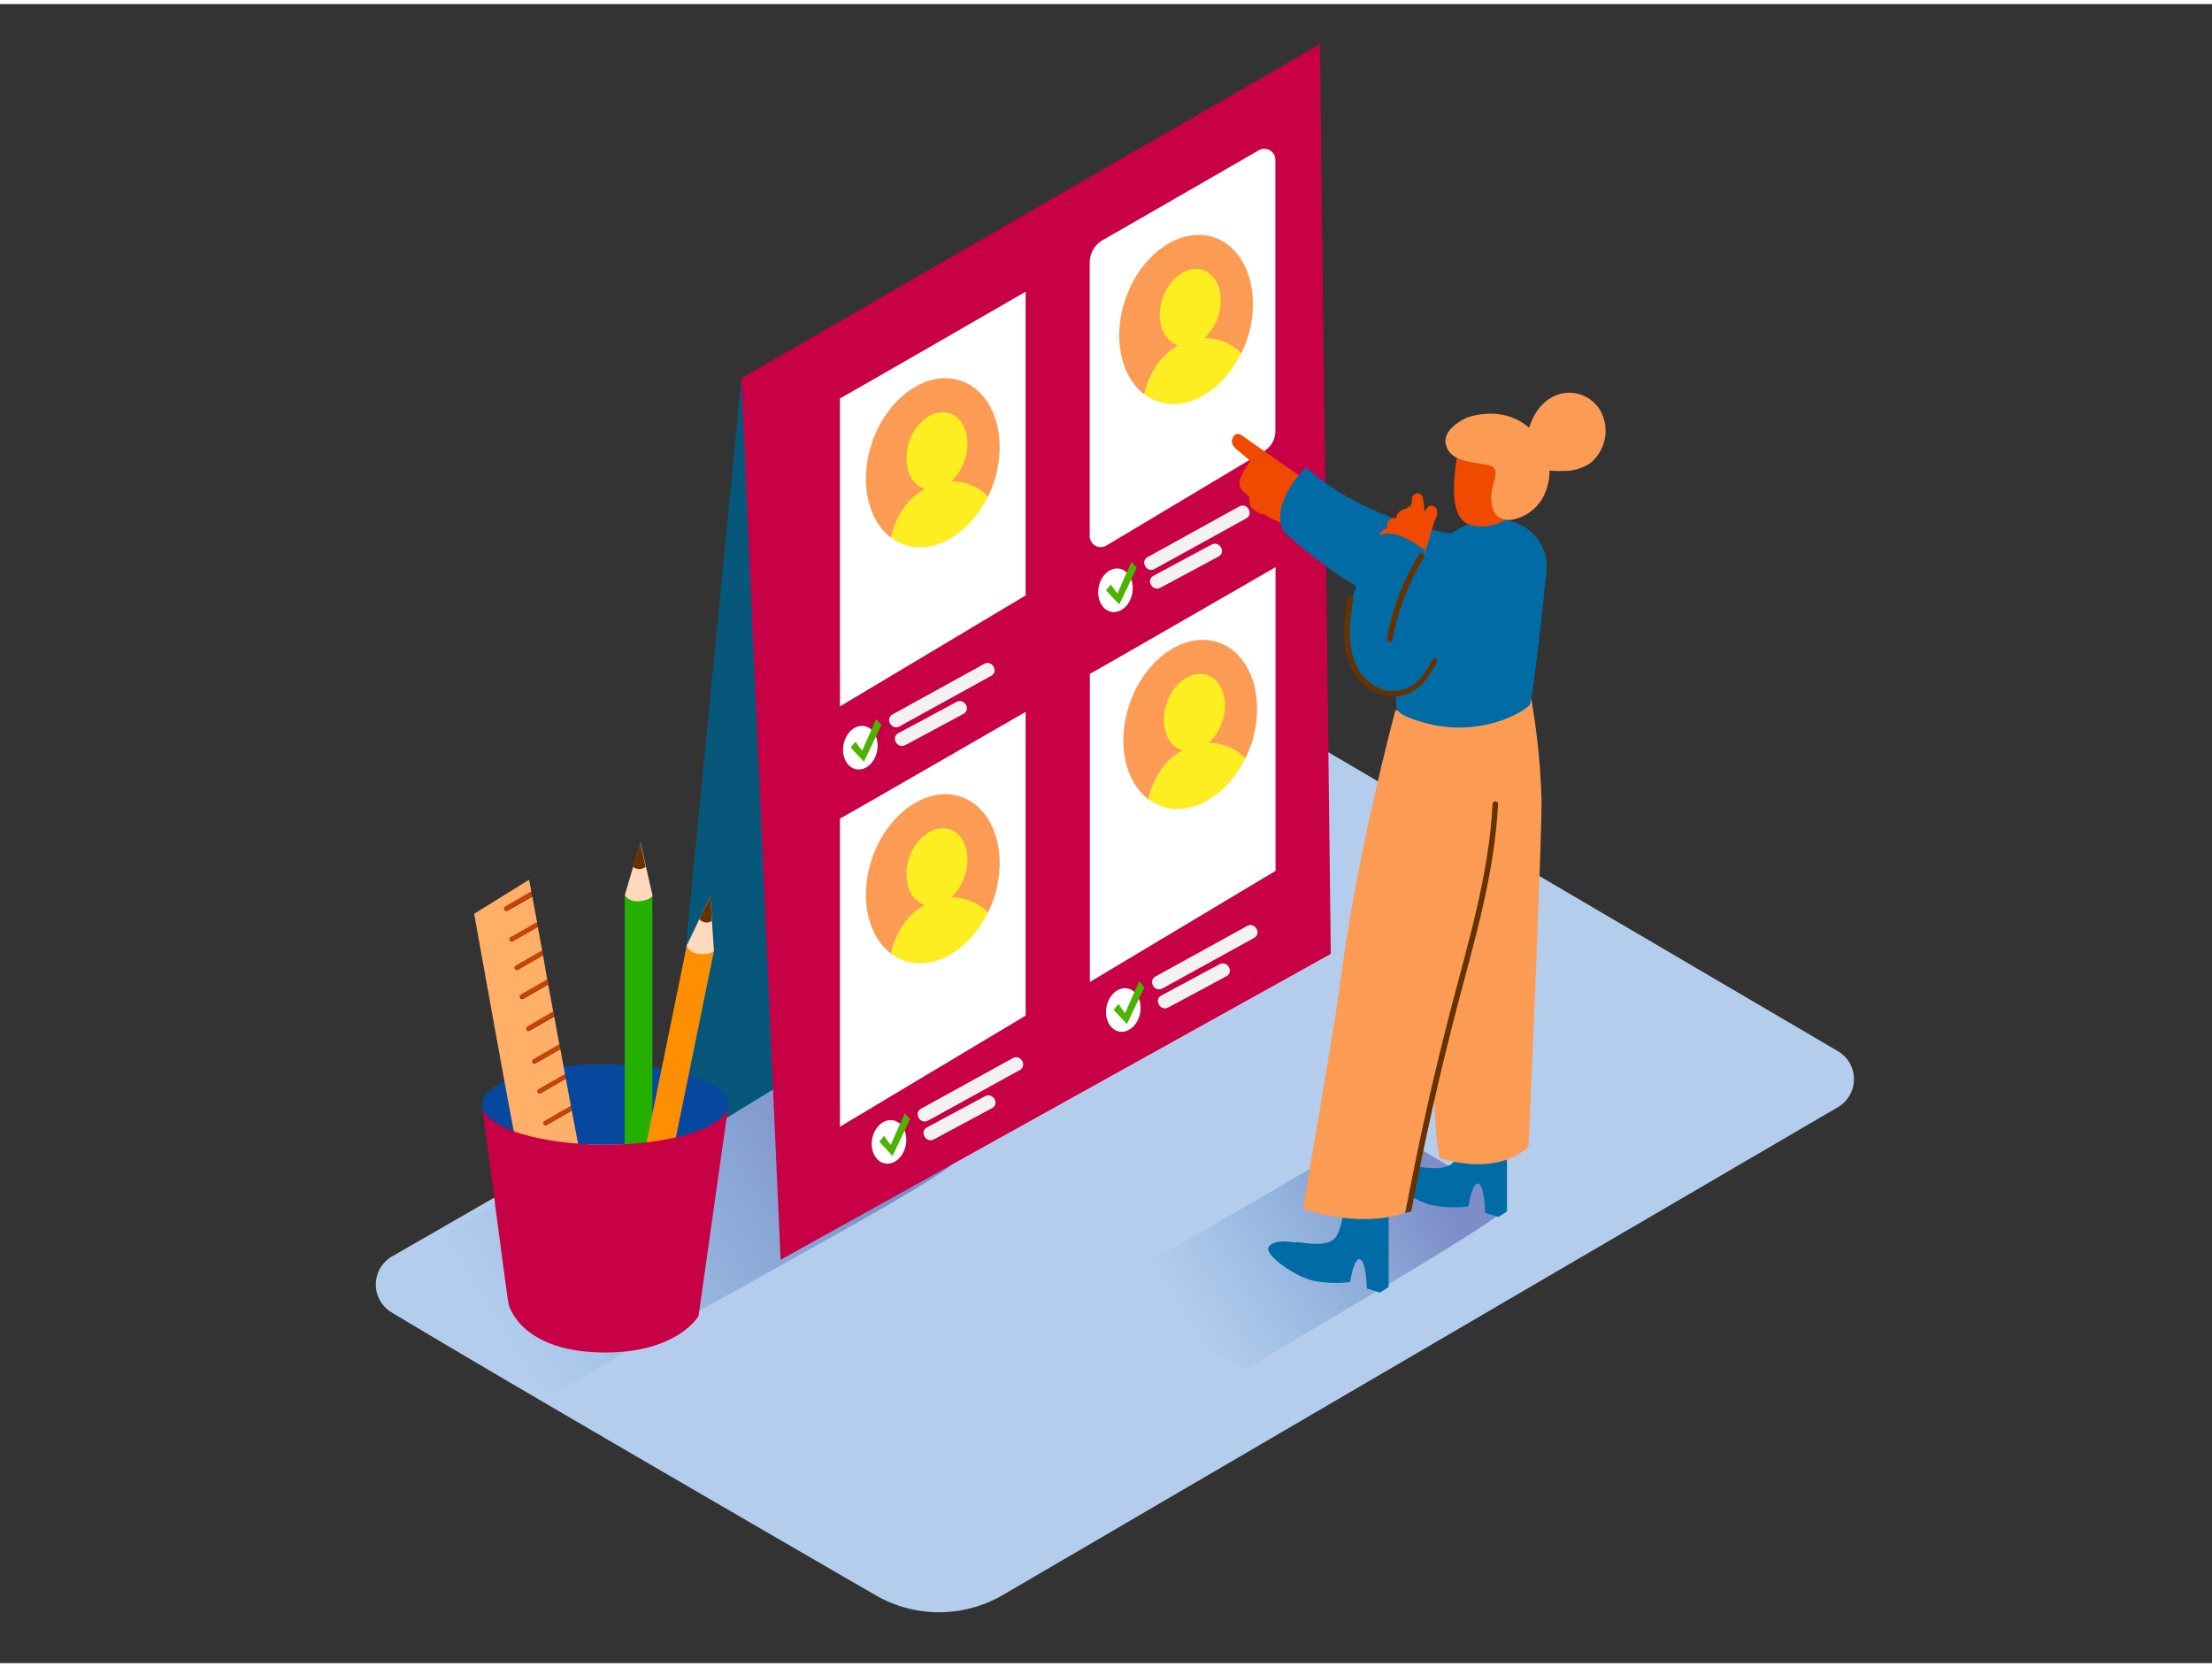 <svg id="Layer_1" data-name="Layer 1" xmlns="http://www.w3.org/2000/svg" xmlns:xlink="http://www.w3.org/1999/xlink" viewBox="0 0 400 300" width="406" height="306" class="illustration"><rect x="0" y="0" width="400" height="300" fill="#333333" stroke="none"/><defs><linearGradient id="linear-gradient" x1="214.53" y1="238.71" x2="258.35" y2="211.42" gradientUnits="userSpaceOnUse"><stop offset="0" stop-color="#0071bc" stop-opacity="0"></stop><stop offset="0.99" stop-color="#2e3192"></stop></linearGradient><linearGradient id="linear-gradient-2" x1="89.27" y1="239.05" x2="153.01" y2="199.35" xlink:href="#linear-gradient"></linearGradient></defs><title>91-100</title><path d="M70.8,236.57c19,11.45,65.76,38.55,87.55,51.16a22.91,22.91,0,0,0,23-.05l151-88.21a5.87,5.87,0,0,0,0-10.13l-94.61-55.5a5.87,5.87,0,0,0-5.9,0l-161,92.65A5.87,5.87,0,0,0,70.8,236.57Z" fill="#b4cdec"></path><path d="M225,247c15.31-9.17,42.87-25.21,46.55-28.52l-.88-3.24L250,203l-50.35,29.26C206.77,238.27,217.26,241.77,225,247Z" opacity="0.41" fill="url(#linear-gradient)"></path><path d="M100.23,251.26c22.27-13.34,66.68-36.68,72-41.49L171,205.06l-30.08-17.85L67.66,229.79C78,238.52,89,243.62,100.23,251.26Z" opacity="0.41" fill="url(#linear-gradient-2)"></path><polygon points="134.07 67.65 120.33 208.2 176.44 173.82 134.07 67.65" fill="#06577a"></polygon><polygon points="240.65 171.75 238.69 7.25 134.07 67.65 141.16 227.06 240.65 171.75" fill="#C80046"></polygon><path d="M109.45,191.68c-12.3,0-22.28,3.26-22.28,7.28h44.56C131.73,194.94,121.76,191.68,109.45,191.68Z" fill="#06489e"></path><path d="M87.25,199.53l-.07-.56A2.47,2.47,0,0,0,87.25,199.53Z" fill="#06489e"></path><path d="M131.73,199l-.09.64A2.48,2.48,0,0,0,131.73,199Z" fill="#06489e"></path><path d="M109.45,206.25c11.65,0,21.2-2.92,22.19-6.65l.09-.64H87.17l.07.56C88.13,203.29,97.73,206.25,109.45,206.25Z" fill="#06489e"></path><rect x="112.96" y="161.36" width="5.01" height="51.71" fill="#25b000"></rect><ellipse cx="115.46" cy="161.36" rx="2.51" ry="1.06" fill="#25b000"></ellipse><rect x="118.97" y="170.2" width="5.01" height="51.71" transform="translate(41.68 -20.34) rotate(11.54)" fill="#ff8f02"></rect><ellipse cx="126.65" cy="170.72" rx="1.06" ry="2.51" transform="translate(-65.96 260.65) rotate(-78.46)" fill="#ff8f02"></ellipse><path d="M103.4,200.1l-4.58,2.62a.41.41,0,0,1-.4-.7l4.68-2.68a.41.41,0,0,1,.14-.05l-.92-5L97.73,197a.41.41,0,0,1-.4-.7l4.68-2.68a.41.41,0,0,1,.17-.05l-.85-4.58-4.53,2.59a.41.41,0,0,1-.4-.7l4.68-2.68.09,0-.95-5.1-4.51,2.58a.41.41,0,0,1-.4-.7l4.68-2.68.07,0-.93-5-4.58,2.62a.41.41,0,0,1-.4-.7l4.68-2.68a.41.41,0,0,1,.14-.05L98.2,172l-4.58,2.62a.41.41,0,0,1-.4-.7l4.68-2.68a.41.41,0,0,1,.15-.05l-.8-4.32-4.57,2.61a.41.41,0,0,1-.4-.7L97,166.15a.41.41,0,0,1,.14,0l-.88-4.76-4.53,2.59a.41.41,0,0,1-.4-.7L96,160.55l.09,0-.41-2.21-9.94,6.16s7.06,39.31,7.21,39.39c4.12,2.15,11.62,2.4,11.62,2.4Z" fill="#ffaf68"></path><path d="M91.28,163.22a.41.41,0,0,0,.4.7l4.53-2.59-.15-.83-.09,0Z" fill="#ca4300"></path><path d="M92.27,168.82a.41.41,0,0,0,.4.7l4.57-2.61-.15-.82a.41.41,0,0,0-.14,0Z" fill="#ca4300"></path><path d="M93.21,174a.41.41,0,0,0,.4.7L98.2,172l-.15-.81a.41.41,0,0,0-.15.05Z" fill="#ca4300"></path><path d="M94.17,179.1a.41.41,0,0,0,.4.7l4.58-2.62-.15-.81a.41.41,0,0,0-.14.05Z" fill="#ca4300"></path><path d="M95.32,184.89a.41.41,0,0,0,.4.7l4.51-2.58-.16-.84-.07,0Z" fill="#ca4300"></path><path d="M96.4,190.83a.41.41,0,0,0,.4.7l4.53-2.59-.15-.83-.09,0Z" fill="#ca4300"></path><path d="M102,193.59l-4.68,2.68a.41.41,0,0,0,.4.7l4.6-2.63-.15-.8A.41.41,0,0,0,102,193.59Z" fill="#ca4300"></path><path d="M98.42,202a.41.41,0,0,0,.4.7l4.58-2.62-.15-.81a.41.41,0,0,0-.14.05Z" fill="#ca4300"></path><path d="M124.19,170.22s.25,1.31,2.24,1.54,2.67-.54,2.67-.54l-.65-9.87Z" fill="#ffd8bd"></path><path d="M128.46,161.36l-2,4.12a1.8,1.8,0,0,0,2.27.32Z" fill="#653200"></path><path d="M113,161.06s.46,1.26,2.46,1.17,2.55-1,2.55-1l-2.2-9.64Z" fill="#ffd8bd"></path><path d="M115.77,151.63,114.46,156a1.8,1.8,0,0,0,2.29,0Z" fill="#653200"></path><path d="M109.45,206.25c-11.72,0-21.33-3-22.21-6.72.58,4.5,4.59,35.41,4.74,35.59,0,0,2,8.72,17.47,8.71,13.13,0,16.87-6.59,16.87-6.59l5.32-37.63C130.65,203.32,121.1,206.25,109.45,206.25Z" fill="#C80046"></path><ellipse cx="201.7" cy="105.98" rx="3.97" ry="3.09" transform="translate(59.38 283.92) rotate(-79.06)" fill="#fff"></ellipse><path d="M208.78,102.15,225.36,93c1.41-.78.15-2.94-1.26-2.16L207.52,100c-1.41.78-.15,2.94,1.26,2.16Z" fill="#f2f2f2"></path><path d="M209.84,105.54l10.52-5.65c1.42-.76.16-2.92-1.26-2.16l-10.52,5.65c-1.42.76-.16,2.92,1.26,2.16Z" fill="#f2f2f2"></path><path d="M200,106l.89-1.07a12.24,12.24,0,0,0,1.21,1.66c0-.15,2.52-5.74,2.52-5.74l.95,1.08-3.17,6.64Z" fill="#4eb300"></path><path d="M199.5,42.62c6-3.42,21.53-12.38,28.13-16.18a2,2,0,0,1,3,1.75v49a4.31,4.31,0,0,1-2.1,3.7l-28.42,17a2,2,0,0,1-3.06-1.73c0-10.32,0-40.07,0-49.36A4.78,4.78,0,0,1,199.5,42.62Z" fill="#fff"></path><path d="M151.89,71.3c.36-.12,33.58-19.29,33.58-19.29v54.92L151.89,127Z" fill="#fff"></path><path d="M197.08,121.11c.36-.12,33.58-19.29,33.58-19.29v54.92l-33.58,20.09Z" fill="#fff"></path><path d="M151.89,147.28c.36-.12,33.58-19.29,33.58-19.29v54.92L151.89,203Z" fill="#fff"></path><path d="M219.61,42.22c-6-2.09-13.24,2.86-16.07,11.06-2.42,7-.86,14.09,3.4,17.31.61-2.7,2.23-6.85,6.5-9a9.22,9.22,0,0,1,11,1.62,21.2,21.2,0,0,0,1-2.33C228.26,52.65,225.65,44.31,219.61,42.22Z" fill="#fc9c54"></path><ellipse cx="215.23" cy="54.9" rx="7.18" ry="5.29" transform="translate(93.07 240.4) rotate(-70.94)" fill="#fcee21"></ellipse><path d="M213.43,61.55c-4.27,2.19-5.88,6.35-6.5,9a8.71,8.71,0,0,0,2.41,1.31c5.45,1.88,11.82-2,15.1-8.74A9.22,9.22,0,0,0,213.43,61.55Z" fill="#fcee21"></path><path d="M173.8,68.13c-6-2.09-13.24,2.86-16.07,11.06-2.42,7-.86,14.09,3.4,17.31.61-2.7,2.23-6.85,6.5-9a9.22,9.22,0,0,1,11,1.62,21.2,21.2,0,0,0,1-2.33C182.45,78.55,179.85,70.21,173.8,68.13Z" fill="#fc9c54"></path><ellipse cx="169.42" cy="80.8" rx="7.18" ry="5.29" transform="translate(37.73 214.56) rotate(-70.94)" fill="#fcee21"></ellipse><path d="M167.63,87.45c-4.27,2.19-5.88,6.35-6.5,9a8.71,8.71,0,0,0,2.41,1.31c5.45,1.88,11.82-2,15.1-8.74A9.22,9.22,0,0,0,167.63,87.45Z" fill="#fcee21"></path><path d="M173.8,143.35c-6-2.09-13.24,2.86-16.07,11.06-2.42,7-.86,14.09,3.4,17.31.61-2.7,2.23-6.85,6.5-9a9.22,9.22,0,0,1,11,1.62,21.2,21.2,0,0,0,1-2.33C182.45,153.77,179.85,145.44,173.8,143.35Z" fill="#fc9c54"></path><ellipse cx="169.42" cy="156.02" rx="7.18" ry="5.29" transform="translate(-33.37 265.22) rotate(-70.94)" fill="#fcee21"></ellipse><path d="M167.63,162.68c-4.27,2.19-5.88,6.35-6.5,9a8.71,8.71,0,0,0,2.41,1.31c5.45,1.88,11.82-2,15.1-8.74A9.22,9.22,0,0,0,167.63,162.68Z" fill="#fcee21"></path><path d="M220.35,115.44c-6-2.09-13.24,2.86-16.07,11.06-2.42,7-.86,14.09,3.4,17.31.61-2.7,2.23-6.85,6.5-9a9.22,9.22,0,0,1,11,1.62,21.2,21.2,0,0,0,1-2.33C229,125.86,226.4,117.53,220.35,115.44Z" fill="#fc9c54"></path><ellipse cx="215.98" cy="128.11" rx="7.18" ry="5.29" transform="translate(24.37 290.42) rotate(-70.94)" fill="#fcee21"></ellipse><path d="M214.18,134.77c-4.27,2.19-5.88,6.35-6.5,9a8.71,8.71,0,0,0,2.41,1.31c5.45,1.88,11.82-2,15.1-8.74A9.22,9.22,0,0,0,214.18,134.77Z" fill="#fcee21"></path><path d="M241.85,90.73l-4.39-3.29a.88.88,0,0,0-.41-.7q-6.29-4.38-12.56-8.8a1,1,0,0,0-1.58.55c-.44.76.12,1.55.83,2.14s1.59,1.31,2.39,2a1,1,0,0,0-.26.28c-.64,1-1.71,2.42-1.72,3.67s1,1.87,1.78,2.55l0,.18c-.16,1.54.52,2,1.74,2.73a1,1,0,0,0,.81.14,17.12,17.12,0,0,0,2.67,1.42l3.7,1.88c.94.48,1.62-.65,1.24-1.41.74.06,1.05-.75.86-1.38a.85.85,0,0,0,.21-.33l0-.05,1.28,1c1,.81,2.26-.8,1.23-1.61l-.91-.72,1.87,1.4A1,1,0,0,0,241.85,90.73Z" fill="#f04900"></path><path d="M270.93,219.32l1.58-1,0-17.79-7.81-.28s-.15,7.59-2,9.32-6.41.49-6.86.64-3.52-.74-4.9.68,4.68,5.52,7.9,6.27a20.8,20.8,0,0,0,6.7.25s.7-4.55,1.82-4.1,1.2,5.26,1.2,5.26Z" fill="#006ba4"></path><path d="M276.81,125.14a126.26,126.26,0,0,1,1.94,18.49c.13,7-2.34,62.94-2.34,62.94s-4.64,5.44-15.94,2.16c-1.64-.47-2.16-54.59-2.16-54.59l3.86-24.84" fill="#fc9c54"></path><path d="M271.61,96.88c-.62,0-21.41-.54-35.46-13.13,0,0-6.73,6.6-4,11.65,0,0,19.92,19.19,35.11,15.26" fill="#006ba4"></path><path d="M255.14,90.95a.31.31,0,0,0-.52,0,13.72,13.72,0,0,0-2,10.29c.08.38.66.22.59-.16a13.09,13.09,0,0,1,1.67-9.37,21.64,21.64,0,0,1,2.56,10.4.3.3,0,0,0,.61,0A22.29,22.29,0,0,0,255.14,90.95Z" fill="#42a200"></path><path d="M249.53,233l1.58-1,0-17.79-7.81-.28s-.15,7.59-2,9.32-6.41.49-6.86.64-3.52-.74-4.9.68,4.68,5.52,7.9,6.27a20.8,20.8,0,0,0,6.7.25s.7-4.55,1.82-4.1,1.2,5.26,1.2,5.26Z" fill="#006ba4"></path><path d="M252.33,127.73s-7.2,26.58-10.13,50.37c-.7,5.71-6.61,39.77-6.61,39.77s9.74,3.56,18.4.77c0,0,10.3-43.46,10.74-44.31s7.39-29,8.19-49.2" fill="#fc9c54"></path><path d="M274.35,93.91l-4.11-1.55c-1.05.07-10.4,3.13-14.65,9.32a40.52,40.52,0,0,0-1.36,5.93c-.54,2.67-1,5.35-1.34,8a59.2,59.2,0,0,0-.5,8.86c0,1.27.07,1.91.2,3.17a5.61,5.61,0,0,0,1.58,1.12c12.28,5.28,22-1.13,22.49-2.12s2.11-15.47,3-24.09A8.34,8.34,0,0,0,274.35,93.91Z" fill="#006ba4"></path><path d="M264.31,78.14s-3.86,14,1.27,15.93S277.31,90.5,278,87.61,272,73.93,264.31,78.14Z" fill="#f04900"></path><path d="M289.65,74a6.52,6.52,0,0,0-7.76-3.44c-2.83.92-4.54,3.35-5.37,6.06-2.55-2.23-6.35-3.36-11.17-1.88,0,0-4.73,2-3.87,5s4.45,3,7.46,3.59.57,3.23.72,6.2,1.49,3.46,2.74,3.72,6.93-1,7.73-7.67a8.89,8.89,0,0,0,.06-1.23,15.92,15.92,0,0,0,2.35.07,8.73,8.73,0,0,0,5-1.38A7.58,7.58,0,0,0,289.65,74Z" fill="#fc9c54"></path><path d="M259.38,93.48a2.67,2.67,0,0,0,.47-1.9,1,1,0,0,0-1.82-.42l-.44.6c-.07-.77-.15-1.54-.26-2.31a1,1,0,0,0-2,.07c0,.24-.06.49-.08.73a4,4,0,0,0-.17.79c-1.09.14-2.39.54-2.58,1.79,0,0,0,.06,0,.08-.84,0-1.66.33-1.69,1.33a3.68,3.68,0,0,0,0,.57c-.85.25-1.47.68-1.35,1.79a16.34,16.34,0,0,0,1,3.77,1,1,0,0,0,.76.57c.12.54.26,1.07.41,1.6a1.5,1.5,0,0,0,2.52.28,1.18,1.18,0,0,0,.3-.06,1,1,0,0,0,.83.14,1,1,0,0,0,1.51-.45,1,1,0,0,0,.33-.84c0-.23,0-.46,0-.68v0Q258.32,97.22,259.38,93.48Z" fill="#f04900"></path><path d="M257.66,98.67c-.32.08-4.82-4.05-8.23-2.63,0,0-13,21.92-.87,27.72,6,2.88,10.67-6,10.67-6L255.78,111Z" fill="#006ba4"></path><path d="M256.59,99.56a43.8,43.8,0,0,0-5.78,15.16c-.11.63.85.9,1,.27a43,43,0,0,1,5.68-14.92C257.79,99.51,256.93,99,256.59,99.56Z" fill="#653200"></path><path d="M259,118.6c-1,1.95-2.28,4-4.28,5a6.56,6.56,0,0,1-7.23-1.12c-4.26-3.67-3.62-10-2.77-14.93.11-.63-.85-.9-1-.27-1,5.54-1.51,12.74,3.72,16.45a7.52,7.52,0,0,0,7.09,1c2.5-1,4.09-3.38,5.29-5.69C260.16,118.54,259.3,118,259,118.6Z" fill="#653200"></path><path d="M269.9,144.69c-.64,12.71-4.39,24.89-7.57,37.13s-5.89,24.43-8.21,36.78l1.08-.3q3.53-18.71,8.34-37.15c3.15-12,6.73-24,7.36-36.46C270.93,144,269.93,144,269.9,144.69Z" fill="#653200"></path><ellipse cx="155.57" cy="134.44" rx="3.97" ry="3.09" transform="translate(-5.94 261.69) rotate(-79.06)" fill="#fff"></ellipse><path d="M162.65,130.61l16.59-9.14c1.41-.78.15-2.94-1.26-2.16l-16.59,9.14c-1.41.78-.15,2.94,1.26,2.16Z" fill="#f2f2f2"></path><path d="M163.71,134l10.52-5.65c1.42-.76.16-2.92-1.26-2.16l-10.52,5.65c-1.42.76-.16,2.92,1.26,2.16Z" fill="#f2f2f2"></path><path d="M153.83,134.43l.89-1.07a12.24,12.24,0,0,0,1.21,1.66c0-.15,2.52-5.74,2.52-5.74l.95,1.08L156.23,137Z" fill="#4eb300"></path><ellipse cx="160.75" cy="205.73" rx="3.97" ry="3.09" transform="translate(-71.74 324.53) rotate(-79.06)" fill="#fff"></ellipse><path d="M167.82,201.9l16.59-9.14c1.41-.78.15-2.94-1.26-2.16l-16.59,9.14c-1.41.78-.15,2.94,1.26,2.16Z" fill="#f2f2f2"></path><path d="M168.88,205.29l10.52-5.65c1.42-.76.16-2.92-1.26-2.16l-10.52,5.65c-1.42.76-.16,2.92,1.26,2.16Z" fill="#f2f2f2"></path><path d="M159,205.71l.89-1.07a12.24,12.24,0,0,0,1.21,1.66c0-.15,2.52-5.74,2.52-5.74l.95,1.08-3.17,6.64Z" fill="#4eb300"></path><ellipse cx="203.12" cy="181.88" rx="3.97" ry="3.09" transform="translate(-13.99 346.81) rotate(-79.06)" fill="#fff"></ellipse><path d="M210.2,178l16.59-9.14c1.41-.78.15-2.94-1.26-2.16l-16.59,9.14c-1.41.78-.15,2.94,1.26,2.16Z" fill="#f2f2f2"></path><path d="M211.26,181.44l10.52-5.65c1.42-.76.16-2.92-1.26-2.16L210,179.28c-1.42.76-.16,2.92,1.26,2.16Z" fill="#f2f2f2"></path><path d="M201.38,181.87l.89-1.07a12.24,12.24,0,0,0,1.21,1.66c0-.15,2.52-5.74,2.52-5.74l.95,1.08-3.17,6.64Z" fill="#4eb300"></path></svg>